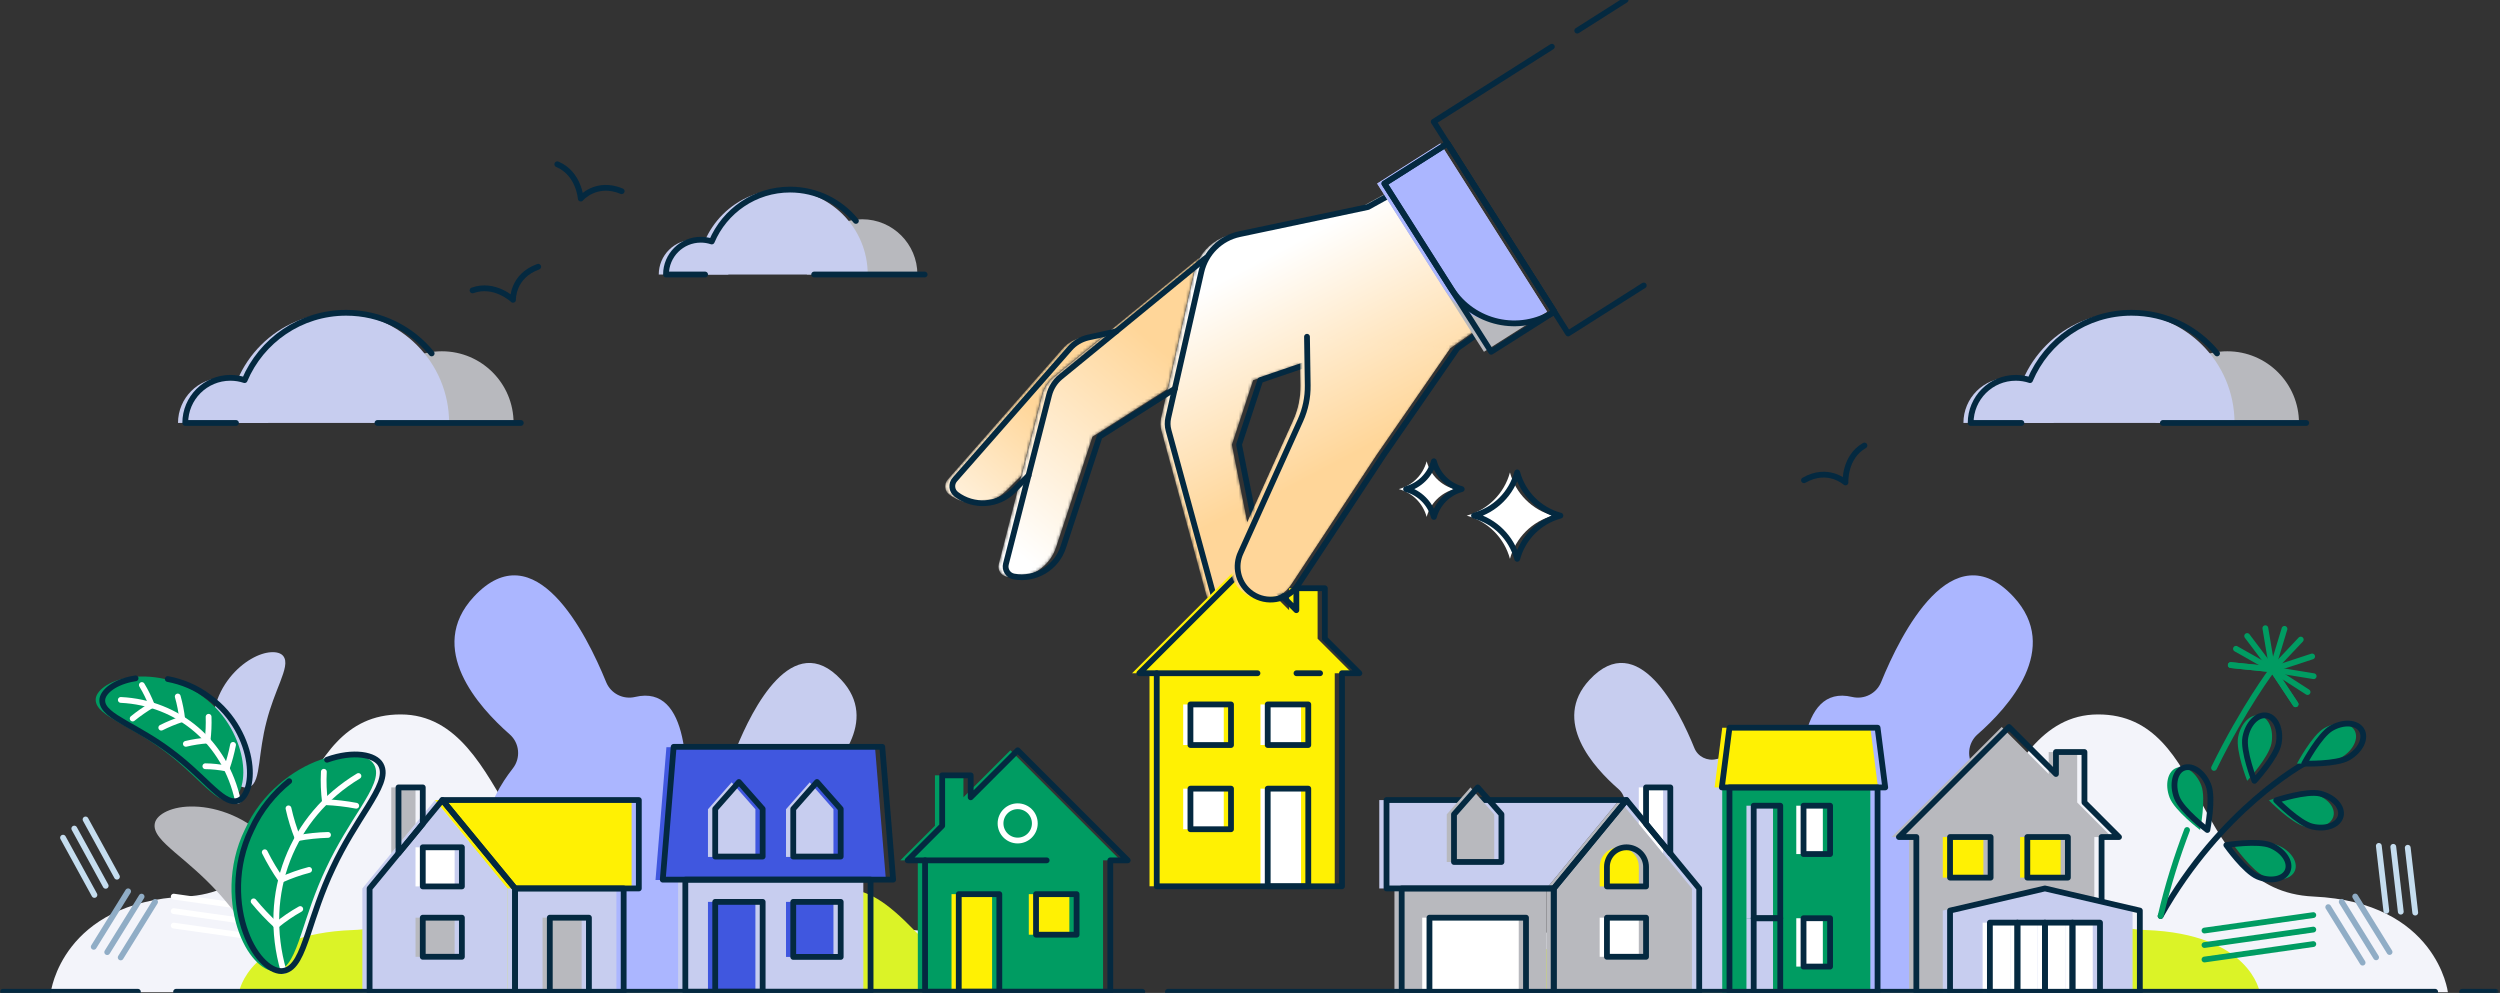 <?xml version="1.0" encoding="UTF-8"?>
<svg xmlns="http://www.w3.org/2000/svg" xmlns:xlink="http://www.w3.org/1999/xlink" width="846px" height="336px" viewBox="0 0 846 336" version="1.1">
  <rect x="0" y="0" width="846" height="336" fill="#333333" stroke="none"/>
  <title>Illustrations / My account Illustration</title>
  <defs>
    <polygon id="path-1" points="0 337.961 845.566 337.961 845.566 0 0 0"></polygon>
    <path d="M67.806,12.025 L24.362,21.194 C19.555,22.208 15.517,25.245 13.173,29.389 L13.173,29.389 C12.377,30.795 11.777,32.33 11.408,33.956 L11.408,33.956 L2.446,73.516 L0.219,83.341 C-0.102,84.75 -0.069,86.218 0.31,87.613 L0.31,87.613 L15.503,143.231 C16.175,145.683 18.69,147.145 21.153,146.508 L21.153,146.508 C22.607,146.132 24.004,145.495 25.262,144.697 L25.262,144.697 C26.27,144.057 27.189,143.316 27.979,142.516 L27.979,142.516 C28.474,142.898 29.005,143.248 29.574,143.551 L29.574,143.551 C33.229,145.508 37.522,145.232 40.828,143.134 L40.828,143.134 C42.124,142.312 43.268,141.21 44.161,139.851 L44.161,139.851 L73.131,95.865 L98.064,59.798 L118.453,45.394 L89.502,0 L67.806,12.025 Z M24.171,92.417 L31.361,70.602 L47.3,65.16 L47.408,72.348 C47.469,76.432 46.629,80.48 44.949,84.202 L44.949,84.202 L29.382,118.688 L24.171,92.417 Z" id="path-3"></path>
    <linearGradient x1="54.273%" y1="64.399%" x2="34.397%" y2="17.81%" id="linearGradient-5">
      <stop stop-color="#FFD699" offset="0%"></stop>
      <stop stop-color="#FFFFFF" offset="100%"></stop>
    </linearGradient>
    <path d="M45.943,2.09 C43.557,2.647 41.407,3.937 39.792,5.778 L39.792,5.778 L0.852,50.135 C-0.46,51.63 -0.228,53.925 1.354,55.129 L1.354,55.129 C6.354,58.934 13.09,59.099 18.208,55.85 L18.208,55.85 C19.1,55.284 19.941,54.618 20.716,53.846 L20.716,53.846 L25.799,48.789 L32.766,21.543 C33.373,19.168 34.706,17.046 36.579,15.468 L36.579,15.468 L55.466,0 L45.943,2.09 Z" id="path-6"></path>
    <linearGradient x1="58.28%" y1="44.801%" x2="-9.552%" y2="130.372%" id="linearGradient-8">
      <stop stop-color="#FFD699" offset="0%"></stop>
      <stop stop-color="#FFFFFF" offset="100%"></stop>
    </linearGradient>
    <path d="M37.432,24.854 L37.43,24.856 L18.543,40.324 C16.67,41.902 15.337,44.024 14.73,46.399 L14.73,46.399 L7.763,73.645 L0.108,103.582 C-0.386,105.511 0.859,107.452 2.818,107.808 L2.818,107.808 C6.598,108.497 10.34,107.68 13.385,105.746 L13.385,105.746 C16.185,103.969 18.394,101.25 19.498,97.894 L19.498,97.894 L31.815,60.457 L57.277,44.256 L57.279,44.256 L66.241,4.696 C66.61,3.07 67.21,1.535 68.006,0.129 L68.006,0.129 L67.777,0 L37.432,24.854 Z" id="path-9"></path>
    <linearGradient x1="64.766%" y1="19.751%" x2="23.128%" y2="99.201%" id="linearGradient-11">
      <stop stop-color="#FFD699" offset="0%"></stop>
      <stop stop-color="#FFFFFF" offset="100%"></stop>
    </linearGradient>
    <polygon id="path-12" points="0 337.961 845.566 337.961 845.566 0 0 0"></polygon>
    <path d="M23.726,16.417 C23.787,20.501 22.948,24.548 21.267,28.271 L21.267,28.271 L1.074,73.009 C-1.108,77.62 0.141,83.004 3.85,86.215 L3.85,86.215 C4.464,86.747 5.147,87.219 5.893,87.619 L5.893,87.619 C10.98,90.342 17.305,88.738 20.479,83.919 L20.479,83.919 L49.449,39.934 L74.383,3.865 L23.481,0 L23.726,16.417 Z" id="path-14"></path>
    <linearGradient x1="49.847%" y1="47.107%" x2="15.911%" y2="-29.715%" id="linearGradient-16">
      <stop stop-color="#FFD699" offset="0%"></stop>
      <stop stop-color="#FFFFFF" offset="100%"></stop>
    </linearGradient>
    <polygon id="path-17" points="0 337.961 845.566 337.961 845.566 0 0 0"></polygon>
  </defs>
  <g id="Illustrations-/-My-account-Illustration" stroke="none" stroke-width="1" fill="none" fill-rule="evenodd">
    <g id="Group-298" transform="translate(0, -1)">
      <g id="Group-59">
        <path d="M828.363,336.762 C828.363,336.762 824.642,306.315 782.844,304.386 C741.046,302.457 748.18,242.713 709.961,242.764 C671.385,242.816 674.147,316.648 631.631,298.052 C588.774,279.306 581.78,274.085 558.938,304.845 C541.793,327.933 500.146,302.719 487.54,336.762 L828.363,336.762 Z" id="Fill-1" fill="#F3F4FA"></path>
        <path d="M764.689,336.762 C764.689,336.762 761.531,316.973 726.047,315.719 C690.563,314.466 696.619,275.634 664.174,275.668 C631.426,275.702 633.771,323.689 597.678,311.602 C561.296,299.419 555.358,296.025 535.966,316.018 C521.412,331.024 486.057,314.636 475.355,336.762 L764.689,336.762 Z" id="Fill-3" fill="#DBF327"></path>
        <path d="M17.202,336.762 C17.202,336.762 20.923,306.315 62.721,304.386 C104.519,302.457 97.386,242.713 135.604,242.764 C174.18,242.816 171.418,316.648 213.934,298.052 C256.791,279.306 263.785,274.085 286.627,304.845 C303.772,327.933 345.419,302.719 358.025,336.762 L17.202,336.762 Z" id="Fill-5" fill="#F3F4FA"></path>
        <path d="M80.876,336.762 C80.876,336.762 84.034,316.973 119.518,315.719 C155.002,314.466 148.946,275.634 181.391,275.668 C214.139,275.702 211.794,323.689 247.887,311.602 C284.269,299.419 290.207,296.025 309.599,316.018 C324.153,331.024 359.508,314.636 370.21,336.762 L80.876,336.762 Z" id="Fill-7" fill="#DBF327"></path>
        <path d="M593.528,297.463 C593.528,297.463 600.503,252.95 580.856,257.876 C577.764,258.651 574.564,257.084 573.369,254.129 C568.167,241.259 554.339,213.353 537.893,231.052 C524.959,244.971 539.354,260.759 547.672,268 C550.224,270.221 550.606,274.054 548.505,276.706 C542.304,284.535 533.53,300.406 553.575,310.592 C556.661,312.16 557.947,315.888 556.446,319.007 C554.43,323.194 553.331,329.455 558.22,336.762 L606.129,336.762 C615.535,314.504 623.037,286.089 593.528,297.463" id="Fill-9" fill="#C7CDEF"></path>
        <path d="M609.965,278.708 C608.624,263.342 608.149,232.412 626.75,236.842 C630.823,237.811 634.995,235.705 636.573,231.827 C643.258,215.396 660.671,180.676 681.355,202.935 C697.599,220.418 679.789,240.23 669.224,249.492 C665.855,252.446 665.401,257.511 668.161,261.04 C675.968,271.022 686.55,290.741 661.742,303.508 C657.715,305.58 656.101,310.476 658.008,314.584 C660.467,319.882 661.695,327.685 655.621,336.762 L594.969,336.762 C583.97,310.737 575.029,278.061 603.161,284.566 C606.84,285.417 610.293,282.471 609.965,278.708" id="Fill-11" fill="#ABB6FF"></path>
        <path d="M229.052,297.463 C229.052,297.463 222.077,252.95 241.724,257.876 C244.816,258.651 248.016,257.084 249.211,254.129 C254.413,241.259 268.241,213.353 284.687,231.052 C297.621,244.971 283.226,260.759 274.908,268 C272.356,270.221 271.974,274.054 274.075,276.706 C280.276,284.535 289.05,300.406 269.005,310.592 C265.919,312.16 264.633,315.888 266.134,319.007 C268.15,323.194 269.249,329.455 264.36,336.762 L216.451,336.762 C207.045,314.504 199.544,286.089 229.052,297.463" id="Fill-13" fill="#C7CDEF"></path>
        <path d="M231.728,278.708 C233.069,263.342 233.544,232.412 214.943,236.842 C210.87,237.811 206.698,235.705 205.12,231.827 C198.435,215.396 181.022,180.676 160.338,202.935 C144.094,220.418 161.904,240.23 172.469,249.492 C175.838,252.446 176.292,257.511 173.532,261.04 C165.725,271.022 155.143,290.741 179.951,303.508 C183.978,305.58 185.592,310.476 183.685,314.584 C181.226,319.882 179.998,327.685 186.072,336.762 L246.724,336.762 C257.723,310.737 266.664,278.061 238.532,284.566 C234.852,285.417 231.4,282.471 231.728,278.708" id="Fill-15" fill="#ABB6FF"></path>
        <polygon id="Fill-17" fill="#B8B9BE" points="702.925 272.56 702.925 255.49 693.283 255.49 693.283 262.918 677.38 247.016 640.141 284.253 646.037 284.253 646.037 336.736 708.722 336.736 708.722 284.253 714.618 284.253"></polygon>
        <mask id="mask-2" fill="white">
          <use xlink:href="#path-1"></use>
        </mask>
        <g id="Clip-20"></g>
        <polygon id="Fill-19" fill="#FFF103" mask="url(#mask-2)" points="657.442 297.982 671.17 297.982 671.17 284.254 657.442 284.254"></polygon>
        <polygon id="Fill-21" fill="#FFF103" mask="url(#mask-2)" points="683.59 297.982 697.318 297.982 697.318 284.254 683.59 284.254"></polygon>
        <polygon id="Stroke-22" stroke="#042940" stroke-width="1.961" stroke-linecap="round" stroke-linejoin="round" mask="url(#mask-2)" points="705.377 272.56 705.377 255.49 695.735 255.49 695.735 262.918 679.832 247.016 642.593 284.253 648.489 284.253 648.489 336.736 711.174 336.736 711.174 284.253 717.07 284.253"></polygon>
        <polygon id="Stroke-23" stroke="#042940" stroke-width="1.961" stroke-linecap="round" stroke-linejoin="round" mask="url(#mask-2)" points="659.893 297.982 673.621 297.982 673.621 284.254 659.893 284.254"></polygon>
        <polygon id="Stroke-24" stroke="#042940" stroke-width="1.961" stroke-linecap="round" stroke-linejoin="round" mask="url(#mask-2)" points="686.042 297.982 699.77 297.982 699.77 284.254 686.042 284.254"></polygon>
        <line x1="745.995" y1="315.897" x2="782.823" y2="310.666" id="Stroke-25" stroke="#009C62" stroke-width="1.961" stroke-linecap="round" stroke-linejoin="round" mask="url(#mask-2)"></line>
        <line x1="745.995" y1="320.799" x2="782.823" y2="315.569" id="Stroke-26" stroke="#009C62" stroke-width="1.961" stroke-linecap="round" stroke-linejoin="round" mask="url(#mask-2)"></line>
        <line x1="745.995" y1="325.702" x2="782.823" y2="320.472" id="Stroke-27" stroke="#009C62" stroke-width="1.961" stroke-linecap="round" stroke-linejoin="round" mask="url(#mask-2)"></line>
        <line x1="796.997" y1="304.378" x2="808.632" y2="323.166" id="Stroke-28" stroke="#90ADC6" stroke-width="1.961" stroke-linecap="round" stroke-linejoin="round" mask="url(#mask-2)"></line>
        <line x1="792.436" y1="306.175" x2="804.071" y2="324.964" id="Stroke-29" stroke="#90ADC6" stroke-width="1.961" stroke-linecap="round" stroke-linejoin="round" mask="url(#mask-2)"></line>
        <line x1="787.874" y1="307.973" x2="799.509" y2="326.761" id="Stroke-30" stroke="#90ADC6" stroke-width="1.961" stroke-linecap="round" stroke-linejoin="round" mask="url(#mask-2)"></line>
        <line x1="807.53" y1="309.2" x2="804.995" y2="287.247" id="Stroke-31" stroke="#C5DDEF" stroke-width="1.961" stroke-linecap="round" stroke-linejoin="round" mask="url(#mask-2)"></line>
        <line x1="812.423" y1="309.514" x2="809.888" y2="287.561" id="Stroke-32" stroke="#C5DDEF" stroke-width="1.961" stroke-linecap="round" stroke-linejoin="round" mask="url(#mask-2)"></line>
        <line x1="817.316" y1="309.828" x2="814.781" y2="287.875" id="Stroke-33" stroke="#C5DDEF" stroke-width="1.961" stroke-linecap="round" stroke-linejoin="round" mask="url(#mask-2)"></line>
        <path d="M779.749,259.401 C779.749,259.401 751.493,274.712 731.147,310.986" id="Stroke-34" stroke="#042940" stroke-width="1.961" stroke-linecap="round" stroke-linejoin="round" mask="url(#mask-2)"></path>
        <path d="M786.459,247.452 C782.365,249.827 777.298,259.401 777.298,259.401 C777.298,259.401 788.125,259.755 792.218,257.38 C796.312,255.005 798.341,250.858 796.751,248.116 C795.16,245.375 790.553,245.077 786.459,247.452" id="Fill-35" fill="#009C62" mask="url(#mask-2)"></path>
        <path d="M788.91,247.452 C784.816,249.827 779.749,259.401 779.749,259.401 C779.749,259.401 790.576,259.755 794.669,257.38 C798.763,255.005 800.792,250.858 799.202,248.116 C797.611,245.375 793.004,245.077 788.91,247.452 Z" id="Stroke-36" stroke="#042940" stroke-width="1.961" stroke-linecap="round" stroke-linejoin="round" mask="url(#mask-2)"></path>
        <path d="M757.368,250.5 C756.498,255.152 760.449,265.238 760.449,265.238 C760.449,265.238 767.779,257.263 768.65,252.611 C769.52,247.959 767.7,243.716 764.585,243.133 C761.469,242.55 758.238,245.848 757.368,250.5" id="Fill-37" fill="#009C62" mask="url(#mask-2)"></path>
        <path d="M759.819,250.5 C758.949,255.152 762.9,265.238 762.9,265.238 C762.9,265.238 770.23,257.263 771.101,252.611 C771.971,247.959 770.151,243.716 767.036,243.133 C763.921,242.55 760.689,245.848 759.819,250.5 Z" id="Stroke-38" stroke="#042940" stroke-width="1.961" stroke-linecap="round" stroke-linejoin="round" mask="url(#mask-2)"></path>
        <path d="M782.687,269.552 C778.09,268.427 767.802,271.818 767.802,271.818 C767.802,271.818 775.362,279.576 779.959,280.701 C784.556,281.825 788.893,280.241 789.647,277.163 C790.4,274.084 787.284,270.677 782.687,269.552" id="Fill-39" fill="#009C62" mask="url(#mask-2)"></path>
        <path d="M785.138,269.552 C780.541,268.427 770.253,271.818 770.253,271.818 C770.253,271.818 777.814,279.576 782.41,280.701 C787.007,281.825 791.344,280.241 792.098,277.163 C792.851,274.084 789.735,270.677 785.138,269.552 Z" id="Stroke-40" stroke="#042940" stroke-width="1.961" stroke-linecap="round" stroke-linejoin="round" mask="url(#mask-2)"></path>
        <path d="M734.195,270.905 C735.881,275.327 744.515,281.868 744.515,281.868 C744.515,281.868 746.606,271.239 744.92,266.817 C743.234,262.395 739.467,259.725 736.505,260.854 C733.544,261.983 732.509,266.483 734.195,270.905" id="Fill-41" fill="#009C62" mask="url(#mask-2)"></path>
        <path d="M736.646,270.905 C738.332,275.327 746.966,281.868 746.966,281.868 C746.966,281.868 749.056,271.239 747.371,266.817 C745.685,262.395 741.918,259.725 738.956,260.854 C735.995,261.983 734.96,266.483 736.646,270.905 Z" id="Stroke-42" stroke="#042940" stroke-width="1.961" stroke-linecap="round" stroke-linejoin="round" mask="url(#mask-2)"></path>
        <path d="M770.898,287.07 C766.534,285.239 755.842,286.975 755.842,286.975 C755.842,286.975 762.092,295.822 766.456,297.653 C770.82,299.485 775.352,298.6 776.578,295.678 C777.805,292.755 775.262,288.901 770.898,287.07" id="Fill-43" fill="#009C62" mask="url(#mask-2)"></path>
        <path d="M768.447,287.07 C764.083,285.239 753.391,286.975 753.391,286.975 C753.391,286.975 759.641,295.822 764.005,297.653 C768.369,299.485 772.901,298.6 774.127,295.678 C775.354,292.755 772.811,288.901 768.447,287.07 Z" id="Stroke-44" stroke="#042940" stroke-width="1.961" stroke-linecap="round" stroke-linejoin="round" mask="url(#mask-2)"></path>
        <path d="M740.095,281.868 C736.691,290.801 733.572,300.575 731.147,310.985" id="Stroke-45" stroke="#009C62" stroke-width="1.961" stroke-linecap="round" stroke-linejoin="round" mask="url(#mask-2)"></path>
        <path d="M768.991,227.532 C768.991,227.532 759.365,240.162 749.232,260.856" id="Stroke-46" stroke="#009C62" stroke-width="1.961" stroke-linecap="round" stroke-linejoin="round" mask="url(#mask-2)"></path>
        <line x1="773.07" y1="213.804" x2="768.929" y2="227.499" id="Stroke-47" stroke="#009C62" stroke-width="1.961" stroke-linecap="round" stroke-linejoin="round" mask="url(#mask-2)"></line>
        <line x1="766.593" y1="213.582" x2="768.932" y2="227.5" id="Stroke-48" stroke="#009C62" stroke-width="1.961" stroke-linecap="round" stroke-linejoin="round" mask="url(#mask-2)"></line>
        <line x1="760.44" y1="216.228" x2="768.929" y2="227.501" id="Stroke-49" stroke="#009C62" stroke-width="1.961" stroke-linecap="round" stroke-linejoin="round" mask="url(#mask-2)"></line>
        <line x1="754.892" y1="226.062" x2="768.934" y2="227.497" id="Stroke-50" stroke="#009C62" stroke-width="1.961" stroke-linecap="round" stroke-linejoin="round" mask="url(#mask-2)"></line>
        <line x1="754.892" y1="226.062" x2="768.934" y2="227.497" id="Stroke-51" stroke="#009C62" stroke-width="1.961" stroke-linecap="round" stroke-linejoin="round" mask="url(#mask-2)"></line>
        <line x1="756.65" y1="220.547" x2="768.932" y2="227.5" id="Stroke-52" stroke="#009C62" stroke-width="1.961" stroke-linecap="round" stroke-linejoin="round" mask="url(#mask-2)"></line>
        <line x1="778.575" y1="217.431" x2="769.016" y2="227.551" id="Stroke-53" stroke="#009C62" stroke-width="1.961" stroke-linecap="round" stroke-linejoin="round" mask="url(#mask-2)"></line>
        <line x1="782.423" y1="223.146" x2="769.014" y2="227.549" id="Stroke-54" stroke="#009C62" stroke-width="1.961" stroke-linecap="round" stroke-linejoin="round" mask="url(#mask-2)"></line>
        <line x1="782.942" y1="229.824" x2="769.014" y2="227.553" id="Stroke-55" stroke="#009C62" stroke-width="1.961" stroke-linecap="round" stroke-linejoin="round" mask="url(#mask-2)"></line>
        <line x1="776.818" y1="239.309" x2="769.015" y2="227.546" id="Stroke-56" stroke="#009C62" stroke-width="1.961" stroke-linecap="round" stroke-linejoin="round" mask="url(#mask-2)"></line>
        <line x1="776.818" y1="239.309" x2="769.015" y2="227.546" id="Stroke-57" stroke="#009C62" stroke-width="1.961" stroke-linecap="round" stroke-linejoin="round" mask="url(#mask-2)"></line>
        <line x1="780.882" y1="235.188" x2="769.014" y2="227.55" id="Stroke-58" stroke="#009C62" stroke-width="1.961" stroke-linecap="round" stroke-linejoin="round" mask="url(#mask-2)"></line>
      </g>
      <g id="Group-62" transform="translate(392.705, 59.078)">
        <mask id="mask-4" fill="white">
          <use xlink:href="#path-3"></use>
        </mask>
        <g id="Clip-61"></g>
        <path d="M67.806,12.025 L24.362,21.194 C19.555,22.208 15.517,25.245 13.173,29.389 L13.173,29.389 C12.377,30.795 11.777,32.33 11.408,33.956 L11.408,33.956 L2.446,73.516 L0.219,83.341 C-0.102,84.75 -0.069,86.218 0.31,87.613 L0.31,87.613 L15.503,143.231 C16.175,145.683 18.69,147.145 21.153,146.508 L21.153,146.508 C22.607,146.132 24.004,145.495 25.262,144.697 L25.262,144.697 C26.27,144.057 27.189,143.316 27.979,142.516 L27.979,142.516 C28.474,142.898 29.005,143.248 29.574,143.551 L29.574,143.551 C33.229,145.508 37.522,145.232 40.828,143.134 L40.828,143.134 C42.124,142.312 43.268,141.21 44.161,139.851 L44.161,139.851 L73.131,95.865 L98.064,59.798 L118.453,45.394 L89.502,0 L67.806,12.025 Z M24.171,92.417 L31.361,70.602 L47.3,65.16 L47.408,72.348 C47.469,76.432 46.629,80.48 44.949,84.202 L44.949,84.202 L29.382,118.688 L24.171,92.417 Z" id="Fill-60" fill="url(#linearGradient-5)" mask="url(#mask-4)"></path>
      </g>
      <g id="Group-65" transform="translate(319.836, 113.194)">
        <mask id="mask-7" fill="white">
          <use xlink:href="#path-6"></use>
        </mask>
        <g id="Clip-64"></g>
        <path d="M45.943,2.09 C43.557,2.647 41.407,3.937 39.792,5.778 L39.792,5.778 L0.852,50.135 C-0.46,51.63 -0.228,53.925 1.354,55.129 L1.354,55.129 C6.354,58.934 13.09,59.099 18.208,55.85 L18.208,55.85 C19.1,55.284 19.941,54.618 20.716,53.846 L20.716,53.846 L25.799,48.789 L32.766,21.543 C33.373,19.168 34.706,17.046 36.579,15.468 L36.579,15.468 L55.466,0 L45.943,2.09 Z" id="Fill-63" fill="url(#linearGradient-8)" mask="url(#mask-7)"></path>
      </g>
      <g id="Group-68" transform="translate(337.872, 88.338)">
        <mask id="mask-10" fill="white">
          <use xlink:href="#path-9"></use>
        </mask>
        <g id="Clip-67"></g>
        <path d="M37.432,24.854 L37.43,24.856 L18.543,40.324 C16.67,41.902 15.337,44.024 14.73,46.399 L14.73,46.399 L7.763,73.645 L0.108,103.582 C-0.386,105.511 0.859,107.452 2.818,107.808 L2.818,107.808 C6.598,108.497 10.34,107.68 13.385,105.746 L13.385,105.746 C16.185,103.969 18.394,101.25 19.498,97.894 L19.498,97.894 L31.815,60.457 L57.277,44.256 L57.279,44.256 L66.241,4.696 C66.61,3.07 67.21,1.535 68.006,0.129 L68.006,0.129 L67.777,0 L37.432,24.854 Z" id="Fill-66" fill="url(#linearGradient-11)" mask="url(#mask-10)"></path>
      </g>
      <g id="Group-207">
        <polyline id="Stroke-69" stroke="#042940" stroke-width="1.961" stroke-linecap="round" stroke-linejoin="round" points="424.507 177.715 419.296 151.444 426.485 129.63 442.425 124.185"></polyline>
        <path d="M484.627,59.026 L462.931,71.052 L419.485,80.22 C413.045,81.579 407.986,86.564 406.532,92.983 L395.341,142.368 C395.022,143.778 395.054,145.245 395.435,146.64 L410.628,202.257 C411.298,204.71 413.814,206.171 416.276,205.535 C418.894,204.859 421.325,203.341 423.103,201.542" id="Stroke-71" stroke="#042940" stroke-width="1.961" stroke-linecap="round" stroke-linejoin="round"></path>
        <path d="M408.066,88.286 L358.834,128.61 C356.96,130.188 355.627,132.312 355.02,134.686 L340.398,191.869 C339.905,193.797 341.15,195.739 343.107,196.095 C350.363,197.418 357.482,193.186 359.787,186.18 L372.104,148.743 L397.567,132.542" id="Stroke-73" stroke="#042940" stroke-width="1.961" stroke-linecap="round" stroke-linejoin="round"></path>
        <path d="M377.721,113.141 L368.198,115.232 C365.813,115.79 363.662,117.08 362.046,118.921 L323.107,163.278 C321.795,164.773 322.025,167.068 323.608,168.273 L323.608,168.273 C329.478,172.738 337.742,172.19 342.97,166.989 L348.054,161.931" id="Stroke-75" stroke="#042940" stroke-width="1.961" stroke-linecap="round" stroke-linejoin="round"></path>
        <line x1="95.613" y1="309.646" x2="58.785" y2="304.416" id="Stroke-77" stroke="#FFFFFF" stroke-width="1.961" stroke-linecap="round" stroke-linejoin="round"></line>
        <line x1="95.613" y1="314.548" x2="58.785" y2="309.318" id="Stroke-79" stroke="#FFFFFF" stroke-width="1.961" stroke-linecap="round" stroke-linejoin="round"></line>
        <line x1="95.613" y1="319.451" x2="58.785" y2="314.221" id="Stroke-81" stroke="#FFFFFF" stroke-width="1.961" stroke-linecap="round" stroke-linejoin="round"></line>
        <line x1="43.355" y1="302.619" x2="31.72" y2="321.407" id="Stroke-83" stroke="#90ADC6" stroke-width="1.961" stroke-linecap="round" stroke-linejoin="round"></line>
        <line x1="47.916" y1="304.416" x2="36.281" y2="323.204" id="Stroke-85" stroke="#90ADC6" stroke-width="1.961" stroke-linecap="round" stroke-linejoin="round"></line>
        <line x1="52.478" y1="306.214" x2="40.843" y2="325.002" id="Stroke-87" stroke="#90ADC6" stroke-width="1.961" stroke-linecap="round" stroke-linejoin="round"></line>
        <line x1="39.575" y1="297.678" x2="28.95" y2="278.301" id="Stroke-89" stroke="#C5DDEF" stroke-width="1.961" stroke-linecap="round" stroke-linejoin="round"></line>
        <line x1="35.765" y1="300.763" x2="25.14" y2="281.386" id="Stroke-91" stroke="#C5DDEF" stroke-width="1.961" stroke-linecap="round" stroke-linejoin="round"></line>
        <line x1="31.955" y1="303.849" x2="21.33" y2="284.472" id="Stroke-93" stroke="#C5DDEF" stroke-width="1.961" stroke-linecap="round" stroke-linejoin="round"></line>
        <path d="M525.594,175.488 L525.594,175.488 L525.594,175.488 C518.461,177.409 512.889,182.98 510.968,190.114 L510.968,190.114 L510.968,190.114 C509.048,182.98 503.476,177.409 496.343,175.488 L496.343,175.488 C503.476,173.567 509.048,167.996 510.968,160.862 L510.968,160.862 C512.889,167.996 518.461,173.567 525.594,175.488" id="Fill-95" fill="#FFFFFF"></path>
        <path d="M492.197,166.514 L492.197,166.514 C487.604,167.751 484.016,171.339 482.779,175.932 L482.779,175.932 C481.543,171.339 477.955,167.751 473.362,166.514 C477.955,165.277 481.543,161.69 482.779,157.096 L482.779,157.096 C484.016,161.69 487.604,165.277 492.197,166.514" id="Fill-97" fill="#FFFFFF"></path>
        <path d="M528.045,175.488 L528.045,175.488 C520.912,177.409 515.34,182.98 513.419,190.114 L513.419,190.114 L513.419,190.114 C511.499,182.98 505.927,177.409 498.794,175.488 L498.794,175.488 C505.927,173.567 511.499,167.996 513.419,160.862 C515.34,167.996 520.912,173.567 528.045,175.488 Z" id="Stroke-99" stroke="#042940" stroke-width="1.961" stroke-linecap="round" stroke-linejoin="round"></path>
        <path d="M494.648,166.514 L494.648,166.514 C490.055,167.751 486.467,171.338 485.23,175.932 L485.23,175.932 L485.23,175.932 C483.994,171.338 480.406,167.751 475.813,166.514 C480.406,165.277 483.994,161.689 485.23,157.096 L485.23,157.096 C486.467,161.689 490.055,165.277 494.648,166.514 Z" id="Stroke-101" stroke="#042940" stroke-width="1.961" stroke-linecap="round" stroke-linejoin="round"></path>
        <path d="M291.751,75.2 C302.076,75.2 310.446,83.57 310.446,93.895 L273.056,93.895 C273.056,83.57 281.426,75.2 291.751,75.2" id="Fill-103" fill="#B8B9BE"></path>
        <path d="M264.895,65.155 C280.768,65.155 293.635,78.022 293.635,93.895 L236.155,93.895 C236.155,78.022 249.022,65.155 264.895,65.155" id="Fill-105" fill="#C7CDEF"></path>
        <path d="M234.698,82.121 C241.201,82.121 246.472,87.392 246.472,93.895 L222.924,93.895 C222.924,87.392 228.195,82.121 234.698,82.121" id="Fill-107" fill="#C7CDEF"></path>
        <path d="M238.606,93.895 L225.375,93.895 C225.375,87.392 230.646,82.121 237.149,82.121 C238.446,82.121 239.692,82.334 240.859,82.721 C245.219,72.399 255.437,65.155 267.346,65.155 C276.343,65.155 284.373,69.289 289.642,75.761" id="Stroke-109" stroke="#042940" stroke-width="1.961" stroke-linecap="round" stroke-linejoin="round"></path>
        <polyline id="Stroke-111" stroke="#042940" stroke-width="1.961" stroke-linecap="round" stroke-linejoin="round" points="312.897 93.895 296.087 93.895 275.507 93.895"></polyline>
        <path d="M149.536,119.875 C162.933,119.875 173.792,130.735 173.792,144.131 L125.281,144.131 C125.281,130.735 136.141,119.875 149.536,119.875" id="Fill-113" fill="#B8B9BE"></path>
        <path d="M114.692,106.842 C135.286,106.842 151.981,123.537 151.981,144.131 L77.403,144.131 C77.403,123.537 94.098,106.842 114.692,106.842" id="Fill-115" fill="#C7CDEF"></path>
        <path d="M75.513,128.854 C83.95,128.854 90.789,135.693 90.789,144.13 L60.237,144.13 C60.237,135.693 67.076,128.854 75.513,128.854" id="Fill-117" fill="#C7CDEF"></path>
        <path d="M79.855,144.131 L62.688,144.131 C62.688,135.694 69.528,128.855 77.964,128.855 C79.647,128.855 81.264,129.131 82.778,129.633 C88.435,116.241 101.692,106.842 117.144,106.842 C128.817,106.842 139.235,112.206 146.072,120.603" id="Stroke-119" stroke="#042940" stroke-width="1.961" stroke-linecap="round" stroke-linejoin="round"></path>
        <polyline id="Stroke-121" stroke="#042940" stroke-width="1.961" stroke-linecap="round" stroke-linejoin="round" points="176.244 144.131 154.433 144.131 127.732 144.131"></polyline>
        <path d="M753.719,119.875 C767.115,119.875 777.975,130.735 777.975,144.131 L729.463,144.131 C729.463,130.735 740.323,119.875 753.719,119.875" id="Fill-123" fill="#B8B9BE"></path>
        <path d="M718.875,106.842 C739.469,106.842 756.164,123.537 756.164,144.131 L681.586,144.131 C681.586,123.537 698.281,106.842 718.875,106.842" id="Fill-125" fill="#C7CDEF"></path>
        <path d="M679.696,128.854 C688.133,128.854 694.972,135.693 694.972,144.13 L664.42,144.13 C664.42,135.693 671.259,128.854 679.696,128.854" id="Fill-127" fill="#C7CDEF"></path>
        <path d="M684.037,144.131 L666.87,144.131 C666.87,135.694 673.71,128.855 682.146,128.855 C683.829,128.855 685.446,129.131 686.96,129.633 C692.617,116.241 705.874,106.842 721.326,106.842 C732.999,106.842 743.417,112.206 750.254,120.603" id="Stroke-129" stroke="#042940" stroke-width="1.961" stroke-linecap="round" stroke-linejoin="round"></path>
        <polyline id="Stroke-131" stroke="#042940" stroke-width="1.961" stroke-linecap="round" stroke-linejoin="round" points="780.427 144.131 758.615 144.131 731.914 144.131"></polyline>
        <path d="M188.585,56.589 C195.93,59.661 196.529,68.201 196.529,68.201 C196.529,68.201 201.708,62.076 210.373,65.7" id="Stroke-133" stroke="#042940" stroke-width="1.961" stroke-linecap="round" stroke-linejoin="round"></path>
        <path d="M159.907,99.267 C167.397,96.569 173.608,102.461 173.608,102.461 C173.608,102.461 173.288,94.447 182.125,91.263" id="Stroke-135" stroke="#042940" stroke-width="1.961" stroke-linecap="round" stroke-linejoin="round"></path>
        <path d="M630.939,151.756 C624.037,155.722 624.51,164.269 624.51,164.269 C624.51,164.269 618.606,158.841 610.462,163.519" id="Stroke-137" stroke="#042940" stroke-width="1.961" stroke-linecap="round" stroke-linejoin="round"></path>
        <path d="M73.29,302.478 C78.148,307.692 81.91,313.094 85.171,317.603 C88.448,322.03 91.222,325.564 94.466,325.115 C97.487,324.746 100.805,319.833 101.13,312.052 C101.507,304.421 98.889,293.922 91.225,285.86 C83.794,277.582 73.546,274.153 65.921,273.937 C58.148,273.657 53.001,276.589 52.398,279.576 C51.7,282.781 55.002,285.825 59.154,289.44 C63.392,293.046 68.477,297.222 73.29,302.478" id="Fill-139" fill="#B8B9BE"></path>
        <path d="M110.359,294.767 C106.543,302.777 104.1,310.6 101.918,317.175 C99.686,323.658 97.716,328.893 93.695,329.576 C89.972,330.268 84.192,325.679 80.891,316.563 C77.585,307.644 76.76,294.199 82.841,281.756 C88.561,269.144 99.445,261.234 108.416,258.121 C117.538,254.878 124.749,256.43 126.582,259.751 C128.613,263.294 125.832,268.146 122.257,273.993 C118.578,279.86 114.103,286.723 110.359,294.767" id="Fill-141" fill="#009C62"></path>
        <path d="M121.298,263.604 C98.724,277.22 88.373,303.241 95.95,329.551" id="Stroke-143" stroke="#FFFFFF" stroke-width="1.961" stroke-linecap="round" stroke-linejoin="round"></path>
        <path d="M109.975,272.444 C113.585,272.596 117.121,273.009 120.546,273.664" id="Stroke-145" stroke="#FFFFFF" stroke-width="1.961" stroke-linecap="round" stroke-linejoin="round"></path>
        <path d="M100.723,284.616 C104.172,283.983 107.613,283.628 111.006,283.537" id="Stroke-147" stroke="#FFFFFF" stroke-width="1.961" stroke-linecap="round" stroke-linejoin="round"></path>
        <path d="M95.138,298.728 C98.244,297.328 101.414,296.213 104.604,295.376" id="Stroke-149" stroke="#FFFFFF" stroke-width="1.961" stroke-linecap="round" stroke-linejoin="round"></path>
        <path d="M93.516,314.149 C96.086,312.024 98.798,310.181 101.603,308.619" id="Stroke-151" stroke="#FFFFFF" stroke-width="1.961" stroke-linecap="round" stroke-linejoin="round"></path>
        <path d="M109.975,272.444 C109.55,269.104 109.412,265.664 109.593,262.163" id="Stroke-153" stroke="#FFFFFF" stroke-width="1.961" stroke-linecap="round" stroke-linejoin="round"></path>
        <path d="M100.723,284.616 C99.441,281.407 98.397,278.041 97.625,274.551" id="Stroke-155" stroke="#FFFFFF" stroke-width="1.961" stroke-linecap="round" stroke-linejoin="round"></path>
        <path d="M95.138,298.728 C93.092,295.814 91.231,292.698 89.593,289.403" id="Stroke-157" stroke="#FFFFFF" stroke-width="1.961" stroke-linecap="round" stroke-linejoin="round"></path>
        <path d="M93.516,314.149 C90.813,311.672 88.237,308.956 85.828,306.018" id="Stroke-159" stroke="#FFFFFF" stroke-width="1.961" stroke-linecap="round" stroke-linejoin="round"></path>
        <path d="M110.67,258.096 C119.792,254.853 127.002,256.405 128.836,259.726 C130.867,263.27 128.085,268.121 124.51,273.968 C120.831,279.836 116.358,286.699 112.612,294.742 C108.797,302.753 106.353,310.575 104.171,317.151 C101.94,323.633 99.971,328.869 95.95,329.551 C92.225,330.244 86.445,325.654 83.145,316.538 C79.84,307.619 79.014,294.174 85.094,281.731 C88.203,274.877 92.837,269.412 97.86,265.35" id="Stroke-161" stroke="#042940" stroke-width="1.961" stroke-linecap="round" stroke-linejoin="round"></path>
        <path d="M90.191,245.17 C88.851,250.271 88.291,255.111 87.747,259.193 C87.162,263.227 86.593,266.503 84.32,267.348 C82.222,268.165 78.337,266.126 75.398,261.168 C72.479,256.326 70.506,248.565 72.676,240.623 C74.618,232.623 80.098,226.796 84.992,223.983 C89.96,221.077 94.343,221.184 95.783,222.92 C97.361,224.764 96.275,227.906 94.835,231.718 C93.338,235.553 91.486,240.057 90.191,245.17" id="Fill-163" fill="#C7CDEF"></path>
        <path d="M55.227,254.853 C60.522,258.737 64.856,262.98 68.582,266.502 C72.309,269.945 75.427,272.668 78.287,271.703 C80.958,270.85 83.117,265.832 82.074,258.733 C81.103,251.762 76.929,242.708 68.605,236.728 C60.456,230.511 50.59,229.17 43.65,230.285 C36.568,231.367 32.412,234.906 32.38,237.714 C32.298,240.735 35.812,242.923 40.191,245.481 C44.646,248.016 49.967,250.922 55.227,254.853" id="Fill-165" fill="#009C62"></path>
        <path d="M40.881,237.856 C60.367,238.821 76.234,252.154 80.515,271.959" id="Stroke-167" stroke="#FFFFFF" stroke-width="1.961" stroke-linecap="round" stroke-linejoin="round"></path>
        <path d="M51.36,239.649 C49.06,241.013 46.899,242.522 44.897,244.149" id="Stroke-169" stroke="#FFFFFF" stroke-width="1.961" stroke-linecap="round" stroke-linejoin="round"></path>
        <path d="M61.656,244.341 C59.186,245.137 56.818,246.112 54.575,247.242" id="Stroke-171" stroke="#FFFFFF" stroke-width="1.961" stroke-linecap="round" stroke-linejoin="round"></path>
        <path d="M70.242,251.583 C67.727,251.759 65.269,252.143 62.897,252.715" id="Stroke-173" stroke="#FFFFFF" stroke-width="1.961" stroke-linecap="round" stroke-linejoin="round"></path>
        <path d="M76.704,261.066 C74.284,260.582 71.87,260.331 69.494,260.295" id="Stroke-175" stroke="#FFFFFF" stroke-width="1.961" stroke-linecap="round" stroke-linejoin="round"></path>
        <path d="M51.36,239.649 C50.466,237.323 49.35,235.033 48.006,232.814" id="Stroke-177" stroke="#FFFFFF" stroke-width="1.961" stroke-linecap="round" stroke-linejoin="round"></path>
        <path d="M61.656,244.341 C61.367,241.8 60.868,239.24 60.148,236.694" id="Stroke-179" stroke="#FFFFFF" stroke-width="1.961" stroke-linecap="round" stroke-linejoin="round"></path>
        <path d="M70.242,251.583 C70.554,248.967 70.675,246.283 70.589,243.562" id="Stroke-181" stroke="#FFFFFF" stroke-width="1.961" stroke-linecap="round" stroke-linejoin="round"></path>
        <path d="M76.704,261.066 C77.598,258.504 78.325,255.83 78.866,253.072" id="Stroke-183" stroke="#FFFFFF" stroke-width="1.961" stroke-linecap="round" stroke-linejoin="round"></path>
        <path d="M45.879,230.541 C38.796,231.624 34.641,235.163 34.609,237.97 C34.527,240.991 38.04,243.179 42.42,245.737 C46.875,248.273 52.196,251.179 57.456,255.109 C62.75,258.994 67.085,263.236 70.811,266.758 C74.537,270.201 77.656,272.924 80.516,271.96 C83.187,271.106 85.346,266.089 84.302,258.99 C83.331,252.018 79.157,242.964 70.834,236.984 C66.405,233.606 61.469,231.667 56.772,230.78" id="Stroke-185" stroke="#042940" stroke-width="1.961" stroke-linecap="round" stroke-linejoin="round"></path>
        <polygon id="Fill-187" fill="#FFF103" points="445.877 217.13 445.877 200.06 436.235 200.06 436.235 207.488 420.332 191.585 383.093 228.823 388.989 228.823 388.989 300.916 451.674 300.916 451.674 228.823 457.57 228.823"></polygon>
        <mask id="mask-13" fill="white">
          <use xlink:href="#path-12"></use>
        </mask>
        <g id="Clip-190"></g>
        <polygon id="Fill-189" fill="#FFFFFF" mask="url(#mask-13)" points="400.393 253.114 414.121 253.114 414.121 239.386 400.393 239.386"></polygon>
        <polygon id="Fill-191" fill="#FFFFFF" mask="url(#mask-13)" points="426.542 253.114 440.27 253.114 440.27 239.386 426.542 239.386"></polygon>
        <polygon id="Fill-192" fill="#FFFFFF" mask="url(#mask-13)" points="400.393 281.61 414.121 281.61 414.121 267.882 400.393 267.882"></polygon>
        <polygon id="Fill-193" fill="#FFFFFF" mask="url(#mask-13)" points="426.542 300.916 440.27 300.916 440.27 267.882 426.542 267.882"></polygon>
        <polygon id="Stroke-194" stroke="#042940" stroke-width="1.961" stroke-linecap="round" stroke-linejoin="round" mask="url(#mask-13)" points="448.328 217.13 448.328 200.06 438.686 200.06 438.686 207.488 422.783 191.585 385.544 228.823 391.44 228.823 391.44 300.916 454.125 300.916 454.125 228.823 460.021 228.823"></polygon>
        <polygon id="Stroke-195" stroke="#042940" stroke-width="1.961" stroke-linecap="round" stroke-linejoin="round" mask="url(#mask-13)" points="402.845 253.114 416.573 253.114 416.573 239.386 402.845 239.386"></polygon>
        <polygon id="Stroke-196" stroke="#042940" stroke-width="1.961" stroke-linecap="round" stroke-linejoin="round" mask="url(#mask-13)" points="428.993 253.114 442.721 253.114 442.721 239.386 428.993 239.386"></polygon>
        <polygon id="Stroke-197" stroke="#042940" stroke-width="1.961" stroke-linecap="round" stroke-linejoin="round" mask="url(#mask-13)" points="402.845 281.61 416.573 281.61 416.573 267.882 402.845 267.882"></polygon>
        <polygon id="Stroke-198" stroke="#042940" stroke-width="1.961" stroke-linecap="round" stroke-linejoin="round" mask="url(#mask-13)" points="428.993 300.916 442.721 300.916 442.721 267.882 428.993 267.882"></polygon>
        <line x1="391.44" y1="228.823" x2="425.53" y2="228.823" id="Stroke-199" stroke="#042940" stroke-width="1.961" stroke-linecap="round" stroke-linejoin="round" mask="url(#mask-13)"></line>
        <line x1="438.73" y1="228.823" x2="446.712" y2="228.823" id="Stroke-200" stroke="#042940" stroke-width="1.961" stroke-linecap="round" stroke-linejoin="round" mask="url(#mask-13)"></line>
        <polygon id="Fill-201" fill="#009C62" mask="url(#mask-13)" points="316.387 280.446 316.387 263.376 326.029 263.376 326.029 270.804 341.932 254.901 379.171 292.139 373.274 292.139 373.274 336.613 310.589 336.613 310.589 292.139 304.693 292.139"></polygon>
        <polygon id="Fill-202" fill="#FFF103" mask="url(#mask-13)" points="348.142 317.307 361.87 317.307 361.87 303.579 348.142 303.579"></polygon>
        <polygon id="Fill-203" fill="#FFF103" mask="url(#mask-13)" points="321.994 336.613 335.722 336.613 335.722 303.579 321.994 303.579"></polygon>
        <polygon id="Stroke-204" stroke="#042940" stroke-width="1.961" stroke-linecap="round" stroke-linejoin="round" mask="url(#mask-13)" points="318.838 280.446 318.838 263.376 328.48 263.376 328.48 270.804 344.383 254.901 381.622 292.139 375.726 292.139 375.726 336.613 313.041 336.613 313.041 292.139 307.145 292.139"></polygon>
        <polygon id="Stroke-205" stroke="#042940" stroke-width="1.961" stroke-linecap="round" stroke-linejoin="round" mask="url(#mask-13)" points="350.593 317.307 364.321 317.307 364.321 303.579 350.593 303.579"></polygon>
        <polygon id="Stroke-206" stroke="#042940" stroke-width="1.961" stroke-linecap="round" stroke-linejoin="round" mask="url(#mask-13)" points="324.445 336.613 338.173 336.613 338.173 303.579 324.445 303.579"></polygon>
      </g>
      <g id="Group-210" transform="translate(416.354, 114.959)">
        <mask id="mask-15" fill="white">
          <use xlink:href="#path-14"></use>
        </mask>
        <g id="Clip-209"></g>
        <path d="M23.726,16.417 C23.787,20.501 22.948,24.548 21.267,28.271 L21.267,28.271 L1.074,73.009 C-1.108,77.62 0.141,83.004 3.85,86.215 L3.85,86.215 C4.464,86.747 5.147,87.219 5.893,87.619 L5.893,87.619 C10.98,90.342 17.305,88.738 20.479,83.919 L20.479,83.919 L49.449,39.934 L74.383,3.865 L23.481,0 L23.726,16.417 Z" id="Fill-208" fill="url(#linearGradient-16)" mask="url(#mask-15)"></path>
      </g>
      <g id="Group-297">
        <path d="M442.287,114.959 L442.532,131.376 C442.593,135.46 441.753,139.507 440.073,143.23 L419.879,187.968 C417.697,192.579 418.946,197.963 422.655,201.173 C423.27,201.706 423.952,202.178 424.698,202.578 C429.786,205.301 436.11,203.697 439.285,198.878 L468.254,154.893 L493.188,118.824 L513.577,104.419" id="Stroke-211" stroke="#042940" stroke-width="1.961" stroke-linecap="round" stroke-linejoin="round"></path>
        <polygon id="Fill-213" fill="#B8B9BE" points="502.164 120.047 523.532 106.486 487.396 49.551 466.029 63.113"></polygon>
        <path d="M523.531,106.486 L523.531,106.486 L487.395,49.552 L466.028,63.113 L488.603,98.681 C496.092,110.481 511.73,113.976 523.531,106.486" id="Fill-215" fill="#ABB6FF"></path>
        <polygon id="Stroke-217" stroke="#042940" stroke-width="1.961" stroke-linecap="round" stroke-linejoin="round" points="504.616 120.047 525.983 106.486 489.847 49.551 468.48 63.113"></polygon>
        <polyline id="Stroke-219" stroke="#042940" stroke-width="1.961" stroke-linecap="round" stroke-linejoin="round" points="525.152 16.814 485.173 42.188 530.656 113.85 556.251 97.603"></polyline>
        <line x1="550.098" y1="0.98" x2="533.736" y2="11.365" id="Stroke-221" stroke="#042940" stroke-width="1.961" stroke-linecap="round" stroke-linejoin="round"></line>
        <path d="M525.983,106.486 L525.983,106.486 L489.847,49.552 L468.48,63.113 L491.055,98.681 C498.544,110.481 514.182,113.976 525.983,106.486 Z" id="Stroke-223" stroke="#042940" stroke-width="1.961" stroke-linecap="round" stroke-linejoin="round"></path>
        <path d="M350.185,279.637 C350.185,282.841 347.587,285.439 344.383,285.439 C341.179,285.439 338.582,282.841 338.582,279.637 C338.582,276.433 341.179,273.835 344.383,273.835 C347.587,273.835 350.185,276.433 350.185,279.637 Z" id="Stroke-225" stroke="#FFFFFF" stroke-width="1.961" stroke-linecap="round" stroke-linejoin="round"></path>
        <mask id="mask-18" fill="white">
          <use xlink:href="#path-17"></use>
        </mask>
        <g id="Clip-228"></g>
        <polygon id="Fill-227" fill="#C7CDEF" mask="url(#mask-18)" points="229.466 336.736 292.151 336.736 292.151 298.799 229.466 298.799"></polygon>
        <polygon id="Fill-229" fill="#4057DF" mask="url(#mask-18)" points="299.79 298.799 221.825 298.799 225.512 253.856 296.103 253.856"></polygon>
        <polygon id="Fill-230" fill="#C7CDEF" mask="url(#mask-18)" points="255.631 290.976 239.574 290.976 239.574 274.856 247.603 265.745 255.631 274.856"></polygon>
        <polygon id="Fill-231" fill="#C7CDEF" mask="url(#mask-18)" points="282.041 290.976 265.984 290.976 265.984 274.856 274.013 265.745 282.041 274.856"></polygon>
        <polygon id="Fill-232" fill="#4057DF" mask="url(#mask-18)" points="239.574 336.613 255.631 336.613 255.631 306.194 239.574 306.194"></polygon>
        <polygon id="Fill-233" fill="#4057DF" mask="url(#mask-18)" points="265.984 324.825 282.041 324.825 282.041 306.194 265.984 306.194"></polygon>
        <polygon id="Stroke-234" stroke="#042940" stroke-width="1.961" stroke-linecap="round" stroke-linejoin="round" mask="url(#mask-18)" points="231.917 336.613 294.602 336.613 294.602 298.676 231.917 298.676"></polygon>
        <polygon id="Stroke-235" stroke="#042940" stroke-width="1.961" stroke-linecap="round" stroke-linejoin="round" mask="url(#mask-18)" points="302.242 298.676 224.277 298.676 227.964 253.733 298.555 253.733"></polygon>
        <polygon id="Stroke-236" stroke="#042940" stroke-width="1.961" stroke-linecap="round" stroke-linejoin="round" mask="url(#mask-18)" points="258.083 290.854 242.026 290.854 242.026 274.734 250.055 265.623 258.083 274.734"></polygon>
        <polygon id="Stroke-237" stroke="#042940" stroke-width="1.961" stroke-linecap="round" stroke-linejoin="round" mask="url(#mask-18)" points="284.493 290.854 268.436 290.854 268.436 274.734 276.465 265.623 284.493 274.734"></polygon>
        <polygon id="Stroke-238" stroke="#042940" stroke-width="1.961" stroke-linecap="round" stroke-linejoin="round" mask="url(#mask-18)" points="242.026 336.613 258.083 336.613 258.083 306.194 242.026 306.194"></polygon>
        <polygon id="Stroke-239" stroke="#042940" stroke-width="1.961" stroke-linecap="round" stroke-linejoin="round" mask="url(#mask-18)" points="268.436 324.825 284.493 324.825 284.493 306.194 268.436 306.194"></polygon>
        <line x1="313.041" y1="292.139" x2="354.193" y2="292.139" id="Stroke-240" stroke="#042940" stroke-width="1.961" stroke-linecap="round" stroke-linejoin="round" mask="url(#mask-18)"></line>
        <polygon id="Fill-241" fill="#C7CDEF" mask="url(#mask-18)" points="171.842 301.651 147.23 271.74 122.619 301.651 122.619 336.735 171.842 336.735"></polygon>
        <polygon id="Fill-242" fill="#FFF103" mask="url(#mask-18)" points="213.728 301.651 171.842 301.651 147.231 271.74 213.728 271.74"></polygon>
        <polygon id="Fill-243" fill="#C7CDEF" mask="url(#mask-18)" points="171.842 336.735 208.595 336.735 208.595 301.651 171.842 301.651"></polygon>
        <polygon id="Fill-244" fill="#B8B9BE" mask="url(#mask-18)" points="140.613 324.779 153.848 324.779 153.848 311.544 140.613 311.544"></polygon>
        <polygon id="Fill-245" fill="#FFFFFF" mask="url(#mask-18)" points="140.613 300.964 153.848 300.964 153.848 287.729 140.613 287.729"></polygon>
        <polygon id="Fill-246" fill="#B8B9BE" mask="url(#mask-18)" points="183.601 336.735 196.836 336.735 196.836 311.544 183.601 311.544"></polygon>
        <polygon id="Fill-247" fill="#B8B9BE" mask="url(#mask-18)" points="140.613 279.782 140.613 267.461 132.4 267.461 132.4 289.763"></polygon>
        <polygon id="Stroke-248" stroke="#042940" stroke-width="1.961" stroke-linecap="round" stroke-linejoin="round" mask="url(#mask-18)" points="174.294 301.651 149.682 271.74 125.071 301.651 125.071 336.735 174.294 336.735"></polygon>
        <polygon id="Stroke-249" stroke="#042940" stroke-width="1.961" stroke-linecap="round" stroke-linejoin="round" mask="url(#mask-18)" points="216.179 301.651 174.293 301.651 149.683 271.74 216.179 271.74"></polygon>
        <polygon id="Stroke-250" stroke="#042940" stroke-width="1.961" stroke-linecap="round" stroke-linejoin="round" mask="url(#mask-18)" points="174.294 336.735 211.047 336.735 211.047 301.651 174.294 301.651"></polygon>
        <polygon id="Stroke-251" stroke="#042940" stroke-width="1.961" stroke-linecap="round" stroke-linejoin="round" mask="url(#mask-18)" points="143.065 324.779 156.3 324.779 156.3 311.544 143.065 311.544"></polygon>
        <polygon id="Stroke-252" stroke="#042940" stroke-width="1.961" stroke-linecap="round" stroke-linejoin="round" mask="url(#mask-18)" points="143.065 300.964 156.3 300.964 156.3 287.729 143.065 287.729"></polygon>
        <polygon id="Stroke-253" stroke="#042940" stroke-width="1.961" stroke-linecap="round" stroke-linejoin="round" mask="url(#mask-18)" points="186.053 336.735 199.288 336.735 199.288 311.544 186.053 311.544"></polygon>
        <polygon id="Stroke-254" stroke="#042940" stroke-width="1.961" stroke-linecap="round" stroke-linejoin="round" mask="url(#mask-18)" points="143.065 279.782 143.065 267.461 134.852 267.461 134.852 289.763"></polygon>
        <polygon id="Fill-255" fill="#B8B9BE" mask="url(#mask-18)" points="523.341 301.651 547.953 271.74 572.564 301.651 572.564 336.735 523.341 336.735"></polygon>
        <polygon id="Fill-256" fill="#C7CDEF" mask="url(#mask-18)" points="466.747 301.651 523.341 301.651 547.953 271.74 466.747 271.74"></polygon>
        <polygon id="Fill-257" fill="#B8B9BE" mask="url(#mask-18)" points="471.88 336.735 523.341 336.735 523.341 301.651 471.88 301.651"></polygon>
        <polygon id="Fill-258" fill="#FFFFFF" mask="url(#mask-18)" points="541.335 324.779 554.57 324.779 554.57 311.544 541.335 311.544"></polygon>
        <path d="M541.335,300.964 L554.57,300.964 L554.57,294.347 C554.57,290.692 551.607,287.729 547.952,287.729 L547.952,287.729 C544.298,287.729 541.335,290.692 541.335,294.347 L541.335,300.964 Z" id="Fill-259" fill="#FFF103" mask="url(#mask-18)"></path>
        <polygon id="Fill-260" fill="#FFFFFF" mask="url(#mask-18)" points="481.276 336.735 513.944 336.735 513.944 311.544 481.276 311.544"></polygon>
        <polygon id="Fill-261" fill="#FFFFFF" mask="url(#mask-18)" points="554.57 279.782 554.57 267.461 562.783 267.461 562.783 289.763"></polygon>
        <polygon id="Stroke-262" stroke="#042940" stroke-width="1.961" stroke-linecap="round" stroke-linejoin="round" mask="url(#mask-18)" points="525.792 301.651 550.404 271.74 575.015 301.651 575.015 336.735 525.792 336.735"></polygon>
        <polygon id="Stroke-263" stroke="#042940" stroke-width="1.961" stroke-linecap="round" stroke-linejoin="round" mask="url(#mask-18)" points="469.198 301.651 525.792 301.651 550.404 271.74 469.198 271.74"></polygon>
        <polygon id="Stroke-264" stroke="#042940" stroke-width="1.961" stroke-linecap="round" stroke-linejoin="round" mask="url(#mask-18)" points="474.331 336.735 525.792 336.735 525.792 301.651 474.331 301.651"></polygon>
        <polygon id="Stroke-265" stroke="#042940" stroke-width="1.961" stroke-linecap="round" stroke-linejoin="round" mask="url(#mask-18)" points="543.787 324.779 557.022 324.779 557.022 311.544 543.787 311.544"></polygon>
        <path d="M543.787,300.964 L557.022,300.964 L557.022,294.347 C557.022,290.692 554.059,287.729 550.404,287.729 L550.404,287.729 C546.75,287.729 543.787,290.692 543.787,294.347 L543.787,300.964 Z" id="Stroke-266" stroke="#042940" stroke-width="1.961" stroke-linecap="round" stroke-linejoin="round" mask="url(#mask-18)"></path>
        <polygon id="Stroke-267" stroke="#042940" stroke-width="1.961" stroke-linecap="round" stroke-linejoin="round" mask="url(#mask-18)" points="483.728 336.735 516.396 336.735 516.396 311.544 483.728 311.544"></polygon>
        <polygon id="Stroke-268" stroke="#042940" stroke-width="1.961" stroke-linecap="round" stroke-linejoin="round" mask="url(#mask-18)" points="557.021 279.782 557.021 267.461 565.235 267.461 565.235 289.763"></polygon>
        <polygon id="Fill-269" fill="#B8B9BE" mask="url(#mask-18)" points="505.639 292.692 489.582 292.692 489.582 276.572 497.611 267.461 505.639 276.572"></polygon>
        <polygon id="Stroke-270" stroke="#042940" stroke-width="1.961" stroke-linecap="round" stroke-linejoin="round" mask="url(#mask-18)" points="508.09 292.692 492.033 292.692 492.033 276.572 500.062 267.461 508.09 276.572"></polygon>
        <polygon id="Fill-271" fill="#C7CDEF" mask="url(#mask-18)" points="721.669 309.136 689.556 301.651 657.442 309.136 657.442 336.736 721.669 336.736"></polygon>
        <polygon id="Stroke-272" stroke="#042940" stroke-width="1.961" stroke-linecap="round" stroke-linejoin="round" mask="url(#mask-18)" points="724.12 309.136 692.007 301.651 659.893 309.136 659.893 336.736 724.12 336.736"></polygon>
        <polygon id="Fill-273" fill="#FFFFFF" mask="url(#mask-18)" points="670.925 336.735 680.24 336.735 680.24 313.221 670.925 313.221"></polygon>
        <polygon id="Fill-274" fill="#FFFFFF" mask="url(#mask-18)" points="680.24 336.735 689.555 336.735 689.555 313.221 680.24 313.221"></polygon>
        <polygon id="Fill-275" fill="#FFFFFF" mask="url(#mask-18)" points="689.556 336.735 698.871 336.735 698.871 313.221 689.556 313.221"></polygon>
        <polygon id="Fill-276" fill="#FFFFFF" mask="url(#mask-18)" points="698.871 336.735 708.186 336.735 708.186 313.221 698.871 313.221"></polygon>
        <polygon id="Stroke-277" stroke="#042940" stroke-width="1.961" stroke-linecap="round" stroke-linejoin="round" mask="url(#mask-18)" points="673.376 336.735 682.691 336.735 682.691 313.221 673.376 313.221"></polygon>
        <polygon id="Stroke-278" stroke="#042940" stroke-width="1.961" stroke-linecap="round" stroke-linejoin="round" mask="url(#mask-18)" points="682.692 336.735 692.007 336.735 692.007 313.221 682.692 313.221"></polygon>
        <polygon id="Stroke-279" stroke="#042940" stroke-width="1.961" stroke-linecap="round" stroke-linejoin="round" mask="url(#mask-18)" points="692.007 336.735 701.322 336.735 701.322 313.221 692.007 313.221"></polygon>
        <polygon id="Stroke-280" stroke="#042940" stroke-width="1.961" stroke-linecap="round" stroke-linejoin="round" mask="url(#mask-18)" points="701.322 336.735 710.637 336.735 710.637 313.221 701.322 313.221"></polygon>
        <polygon id="Fill-281" fill="#009C62" mask="url(#mask-18)" points="582.801 336.981 632.919 336.981 632.919 267.462 582.801 267.462"></polygon>
        <polygon id="Fill-282" fill="#FFF103" mask="url(#mask-18)" points="632.919 247.26 582.801 247.26 580.214 267.461 635.506 267.461"></polygon>
        <polygon id="Fill-283" fill="#C7CDEF" mask="url(#mask-18)" points="591 311.732 599.989 311.732 599.989 273.653 591 273.653"></polygon>
        <polygon id="Fill-284" fill="#C7CDEF" mask="url(#mask-18)" points="591 336.981 599.989 336.981 599.989 311.732 591 311.732"></polygon>
        <polygon id="Fill-285" fill="#FFFFFF" mask="url(#mask-18)" points="607.861 328.093 616.849 328.093 616.849 311.732 607.861 311.732"></polygon>
        <polygon id="Fill-286" fill="#FFFFFF" mask="url(#mask-18)" points="607.861 290.014 616.849 290.014 616.849 273.653 607.861 273.653"></polygon>
        <polygon id="Stroke-287" stroke="#042940" stroke-width="1.961" stroke-linecap="round" stroke-linejoin="round" mask="url(#mask-18)" points="585.253 336.981 635.371 336.981 635.371 267.462 585.253 267.462"></polygon>
        <polygon id="Stroke-288" stroke="#042940" stroke-width="1.961" stroke-linecap="round" stroke-linejoin="round" mask="url(#mask-18)" points="635.371 247.26 585.253 247.26 582.666 267.461 637.958 267.461"></polygon>
        <polygon id="Stroke-289" stroke="#042940" stroke-width="1.961" stroke-linecap="round" stroke-linejoin="round" mask="url(#mask-18)" points="593.451 311.732 602.44 311.732 602.44 273.653 593.451 273.653"></polygon>
        <polygon id="Stroke-290" stroke="#042940" stroke-width="1.961" stroke-linecap="round" stroke-linejoin="round" mask="url(#mask-18)" points="593.451 336.981 602.44 336.981 602.44 311.732 593.451 311.732"></polygon>
        <polygon id="Stroke-291" stroke="#042940" stroke-width="1.961" stroke-linecap="round" stroke-linejoin="round" mask="url(#mask-18)" points="610.312 328.093 619.3 328.093 619.3 311.732 610.312 311.732"></polygon>
        <polygon id="Stroke-292" stroke="#042940" stroke-width="1.961" stroke-linecap="round" stroke-linejoin="round" mask="url(#mask-18)" points="610.312 290.014 619.3 290.014 619.3 273.653 610.312 273.653"></polygon>
        <line x1="46.66" y1="336.613" x2="0.981" y2="336.613" id="Stroke-293" stroke="#042940" stroke-width="1.961" stroke-linecap="round" stroke-linejoin="round" mask="url(#mask-18)"></line>
        <line x1="386.553" y1="336.613" x2="59.589" y2="336.613" id="Stroke-294" stroke="#042940" stroke-width="1.961" stroke-linecap="round" stroke-linejoin="round" mask="url(#mask-18)"></line>
        <line x1="824.048" y1="336.613" x2="395.214" y2="336.613" id="Stroke-295" stroke="#042940" stroke-width="1.961" stroke-linecap="round" stroke-linejoin="round" mask="url(#mask-18)"></line>
        <line x1="844.585" y1="336.613" x2="833.199" y2="336.613" id="Stroke-296" stroke="#042940" stroke-width="1.961" stroke-linecap="round" stroke-linejoin="round" mask="url(#mask-18)"></line>
      </g>
    </g>
  </g>
</svg>
